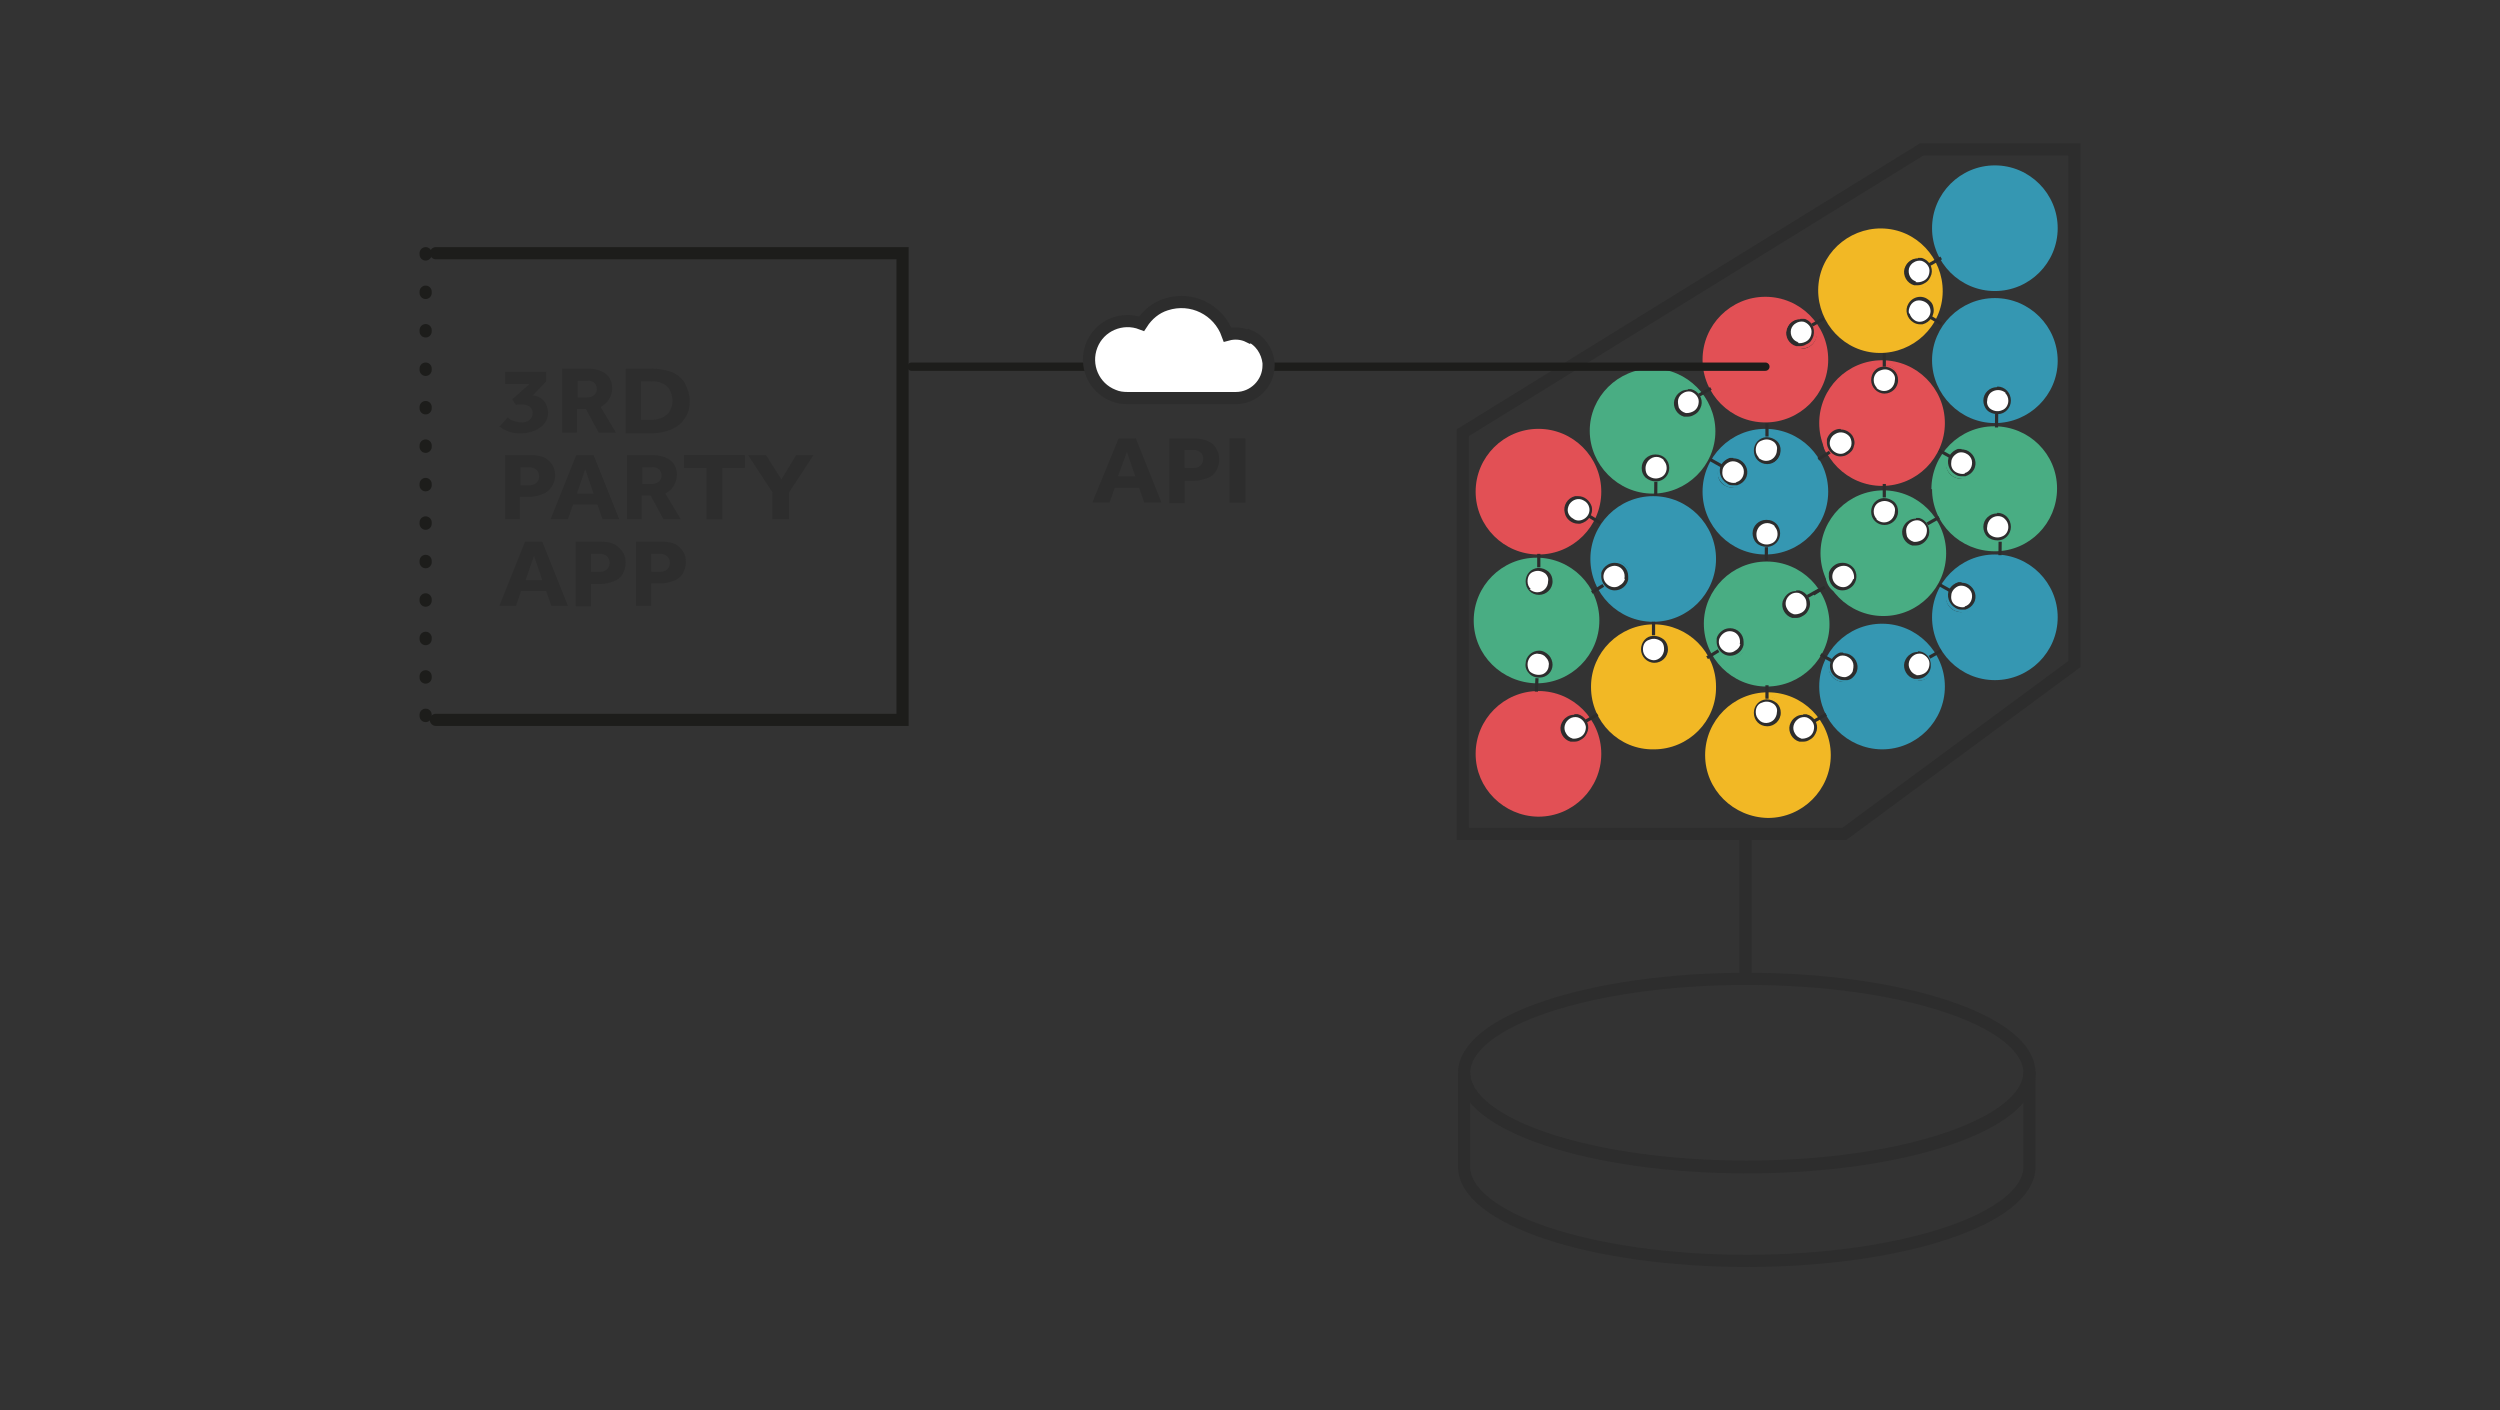 <?xml version="1.0" encoding="UTF-8"?>
<svg id="Laag_1" data-name="Laag 1" xmlns="http://www.w3.org/2000/svg" version="1.1" viewBox="0 0 390 220">
  <rect x="0" y="0" width="390" height="220" fill="#333333" stroke="none"/>
  <defs>
    <style>
      .cls-1 {
        fill: #f2b825;
      }

      .cls-1, .cls-2, .cls-3, .cls-4, .cls-5, .cls-6 {
        stroke-width: 0px;
      }

      .cls-7, .cls-8, .cls-9, .cls-10, .cls-11 {
        stroke-miterlimit: 10;
      }

      .cls-7, .cls-8, .cls-9, .cls-11 {
        stroke-width: 1.9px;
      }

      .cls-7, .cls-9 {
        stroke: #2d2d2d;
      }

      .cls-7, .cls-6 {
        fill: #fff;
      }

      .cls-2 {
        fill: #2d2d2d;
      }

      .cls-3 {
        fill: #3597b2;
      }

      .cls-8, .cls-9, .cls-10, .cls-11 {
        fill: none;
      }

      .cls-8, .cls-10, .cls-11 {
        stroke: #1d1d1b;
        stroke-linecap: round;
      }

      .cls-4 {
        fill: #49ad83;
      }

      .cls-5 {
        fill: #e25055;
      }

      .cls-12 {
        isolation: isolate;
      }

      .cls-10 {
        stroke-width: 1.3px;
      }

      .cls-11 {
        stroke-dasharray: 0 0 .2 5.8;
      }
    </style>
  </defs>
  <polygon class="cls-9" points="228.2 130.1 287.7 130.1 323.6 103.6 323.6 23.3 299.8 23.3 228.2 67.5 228.2 130.1"/>
  <path class="cls-9" d="M272.5,182c-24.4,0-44.1-6.6-44.1-14.7v14.7c0,8.1,19.8,14.7,44.1,14.7s44.1-6.6,44.1-14.7v-14.8c0,8.1-19.8,14.8-44.1,14.8Z"/>
  <ellipse class="cls-9" cx="272.5" cy="167.4" rx="44.1" ry="14.7"/>
  <line class="cls-9" x1="272.3" y1="129.9" x2="272.3" y2="152.5"/>
  <path class="cls-3" d="M311.2,46.5c-5.4,0-9.8,4.4-9.8,9.7s4.4,9.8,9.8,9.8c5.4,0,9.8-4.4,9.8-9.7h0c0-5.4-4.4-9.8-9.8-9.8Z"/>
  <path class="cls-4" d="M257.8,57.5c-5.4,0-9.8,4.4-9.8,9.7s4.4,9.8,9.8,9.8,9.8-4.4,9.8-9.7-4.4-9.8-9.8-9.8h0Z"/>
  <path class="cls-5" d="M275.4,46.3c-5.4,0-9.8,4.4-9.8,9.8s4.4,9.8,9.8,9.8,9.8-4.4,9.8-9.8-4.4-9.8-9.8-9.8h0Z"/>
  <path class="cls-4" d="M265.8,97.3c0,5.4,4.4,9.8,9.8,9.8s9.8-4.4,9.8-9.7c0-5.4-4.4-9.8-9.8-9.8,0,0,0,0,0,0-5.4,0-9.8,4.4-9.8,9.7h0Z"/>
  <path class="cls-4" d="M284,86.3c0,5.4,4.4,9.8,9.8,9.8s9.8-4.4,9.8-9.8-4.4-9.8-9.8-9.8h0c-5.4,0-9.8,4.4-9.8,9.8Z"/>
  <path class="cls-4" d="M301.4,76.3c0,5.4,4.4,9.7,9.8,9.7,5.4,0,9.7-4.4,9.7-9.8,0-5.4-4.4-9.7-9.8-9.7-5.4,0-9.8,4.4-9.8,9.8Z"/>
  <path class="cls-1" d="M248.2,107.2c0,5.4,4.4,9.8,9.8,9.7,5.4,0,9.8-4.4,9.7-9.8,0-5.4-4.4-9.7-9.7-9.7-5.4,0-9.8,4.4-9.8,9.7h0Z"/>
  <path class="cls-1" d="M283.7,44.2c-.6,5.3,3.2,10.2,8.5,10.8,5.3.6,10.2-3.2,10.8-8.5.6-5.3-3.2-10.2-8.5-10.8,0,0,0,0,0,0-5.3-.6-10.2,3.2-10.8,8.5Z"/>
  <path class="cls-3" d="M265.6,76.7c0,5.4,4.4,9.8,9.8,9.8s9.8-4.4,9.8-9.8-4.4-9.8-9.8-9.8h0c-5.4,0-9.8,4.4-9.8,9.8Z"/>
  <path class="cls-5" d="M283.8,66c0,5.4,4.4,9.8,9.8,9.8,5.4,0,9.8-4.4,9.8-9.8s-4.4-9.8-9.8-9.8c0,0,0,0,0,0-5.4,0-9.8,4.4-9.8,9.8h0Z"/>
  <path class="cls-3" d="M293.6,116.9c5.4,0,9.8-4.4,9.8-9.8s-4.4-9.8-9.8-9.8-9.8,4.4-9.8,9.8h0c0,5.4,4.4,9.7,9.7,9.8,0,0,0,0,0,0Z"/>
  <path class="cls-4" d="M239.7,106.6c5.4,0,9.8-4.4,9.8-9.8s-4.4-9.8-9.8-9.8-9.8,4.4-9.8,9.8h0c0,5.4,4.4,9.7,9.8,9.8Z"/>
  <path class="cls-3" d="M257.9,97c5.4,0,9.8-4.4,9.8-9.8s-4.4-9.8-9.8-9.8c-5.4,0-9.8,4.4-9.8,9.8h0c0,5.4,4.4,9.8,9.8,9.8Z"/>
  <path class="cls-1" d="M275.8,127.6c5.4,0,9.8-4.4,9.8-9.8s-4.4-9.8-9.8-9.8-9.8,4.4-9.8,9.8h0c0,5.4,4.4,9.7,9.8,9.8Z"/>
  <path class="cls-3" d="M311.2,45.4c5.4,0,9.8-4.4,9.8-9.8s-4.4-9.8-9.8-9.8-9.8,4.4-9.8,9.8,4.4,9.8,9.8,9.8Z"/>
  <path class="cls-5" d="M240,127.4c5.4,0,9.8-4.4,9.8-9.8s-4.4-9.8-9.8-9.8-9.8,4.4-9.8,9.8c0,5.4,4.4,9.7,9.7,9.8,0,0,0,0,0,0Z"/>
  <path class="cls-3" d="M311.2,106.1c5.4,0,9.8-4.4,9.8-9.8s-4.4-9.8-9.8-9.8-9.8,4.4-9.8,9.8,4.4,9.8,9.8,9.8h0Z"/>
  <path class="cls-5" d="M240,86.5c5.4,0,9.8-4.4,9.8-9.8s-4.4-9.8-9.8-9.8-9.8,4.4-9.8,9.8,4.4,9.8,9.8,9.8h0Z"/>
  <path class="cls-2" d="M240,106c-.7,0-1.3-.3-1.8-.8-.4-.5-.6-1.1-.6-1.7,0-1.3,1.1-2.2,2.4-2.2h.1c.6,0,1.2.3,1.6.8.4.5.7,1.1.6,1.7,0,1.3-1.1,2.2-2.3,2.2,0,0,0,0,0,0Z"/>
  <path class="cls-4" d="M240,101.5h.1c.6,0,1.1.3,1.5.7.4.4.6,1,.6,1.5,0,1.1-.9,2-2,2,0,0,0,0-.1,0-.6,0-1.2-.2-1.6-.7-.4-.4-.6-1-.5-1.5,0-1.1,1-2,2.1-2M240,101.1c-1.4,0-2.5,1.1-2.6,2.5,0,.7.2,1.4.6,1.9.5.5,1.2.8,2,.8,1.4,0,2.5-1,2.6-2.4,0,0,0,0,0,0,0-1.4-1-2.7-2.5-2.7,0,0,0,0,0,0h-.1Z"/>
  <rect class="cls-2" x="238.8" y="106.6" width="2.1" height=".5" transform="translate(122.1 341.6) rotate(-87.4)"/>
  <path class="cls-6" d="M241.2,102.6c.3.3.5.8.4,1.2,0,.6-.4,1.2-1,1.4-.7.2-1.4,0-1.9-.4-.3-.3-.4-.8-.4-1.2,0-.4.2-.9.5-1.2.3-.3.8-.5,1.2-.4.4,0,.9.2,1.1.5"/>
  <path class="cls-2" d="M258.3,75.4c-.7,0-1.3-.2-1.7-.7-.4-.5-.6-1.1-.6-1.7,0-1.3,1.1-2.4,2.4-2.4s2.4,1.1,2.4,2.4h0c0,1.3-1,2.3-2.2,2.3,0,0-.1,0-.2,0h0Z"/>
  <path class="cls-4" d="M258.3,70.9h0c1.2,0,2.1.9,2.1,2.1,0,0,0,0,0,0,0,1.1-.8,2-1.9,2.1,0,0-.2,0-.2,0-.6,0-1.1-.2-1.6-.6-.4-.4-.6-.9-.6-1.5,0-1.2,1-2.1,2.1-2.1M258.3,70.4c-1.5,0-2.6,1.2-2.6,2.6h0c0,.7.2,1.4.7,1.9.5.5,1.2.8,1.9.8,1.4,0,2.6-1,2.7-2.4,0,0,0-.2,0-.2,0-.7-.3-1.4-.8-1.9-.5-.5-1.2-.8-1.9-.8h0Z"/>
  <rect class="cls-2" x="257.2" y="76" width="2.1" height=".5" transform="translate(179.8 333.8) rotate(-89.5)"/>
  <path class="cls-6" d="M259.5,71.8c.3.3.5.7.5,1.2,0,.7-.4,1.3-1,1.5-.7.3-1.4.1-1.9-.3-.3-.3-.4-.7-.4-1.2,0-.4.2-.9.5-1.2.7-.7,1.7-.7,2.4,0"/>
  <path class="cls-2" d="M275.6,85.6c-.7,0-1.3-.2-1.8-.7-.4-.5-.7-1.1-.6-1.7,0-1.3,1.1-2.4,2.4-2.4.6,0,1.2.3,1.7.7.4.4.7,1.1.7,1.7,0,1.3-1,2.3-2.2,2.3,0,0-.1,0-.2,0Z"/>
  <path class="cls-3" d="M275.6,81.1h0c.6,0,1.1.2,1.5.6.4.4.6,1,.6,1.5,0,1.1-.8,2-1.9,2.1,0,0-.2,0-.2,0-.6,0-1.2-.2-1.6-.6-.4-.4-.6-1-.6-1.5,0-1.2,1-2.1,2.1-2.1M275.6,80.6c-1.4,0-2.6,1.2-2.6,2.6,0,.7.2,1.3.7,1.8.5.5,1.2.8,1.9.8,1.4,0,2.6-1,2.6-2.4,0,0,0,0,0-.1,0-1.4-1.1-2.6-2.6-2.6h0Z"/>
  <rect class="cls-2" x="274.5" y="86.2" width="2.1" height=".5" transform="translate(186.7 361.2) rotate(-89.5)"/>
  <path class="cls-6" d="M276.8,82.1c.3.3.5.7.5,1.2,0,.7-.4,1.3-1,1.5-.7.3-1.4.1-1.9-.3-.3-.3-.4-.7-.4-1.2,0-.4.2-.9.5-1.2.3-.3.7-.5,1.2-.5.4,0,.9.2,1.2.5"/>
  <path class="cls-2" d="M311.6,64.8c-.7,0-1.3-.2-1.8-.7-.4-.5-.7-1.1-.6-1.7,0-1.3,1.1-2.4,2.4-2.4.6,0,1.2.3,1.7.7.4.4.7,1.1.7,1.7,0,1.3-1,2.3-2.2,2.3,0,0-.1,0-.2,0Z"/>
  <path class="cls-3" d="M311.6,60.3h0c1.2,0,2.1,1,2.1,2.2,0,1.1-.9,2.1-2,2.1,0,0,0,0-.1,0-.6,0-1.2-.2-1.6-.6-.4-.4-.6-1-.6-1.5,0-1.2,1-2.1,2.1-2.1M311.6,59.8c-1.4,0-2.6,1.2-2.6,2.6,0,.7.2,1.3.7,1.8.5.5,1.2.8,1.9.8,1.4,0,2.6-1,2.6-2.4,0,0,0,0,0-.1,0-.7-.3-1.4-.8-1.8-.5-.5-1.1-.8-1.8-.8h0Z"/>
  <rect class="cls-2" x="310.5" y="65.4" width="2.1" height=".5" transform="translate(243.1 376.6) rotate(-89.5)"/>
  <path class="cls-6" d="M312.8,61.3c.3.3.5.7.5,1.2,0,.7-.4,1.3-1,1.5-.7.3-1.4.1-1.9-.3-.3-.3-.5-.7-.4-1.2,0-.4.2-.9.5-1.2.7-.6,1.7-.6,2.4,0"/>
  <path class="cls-2" d="M311.6,84.5c-.7,0-1.3-.2-1.8-.7-.4-.5-.7-1.1-.6-1.7,0-1.3,1.1-2.4,2.4-2.4.6,0,1.2.3,1.7.7.4.4.7,1.1.7,1.7,0,1.3-.9,2.3-2.2,2.3,0,0-.1,0-.2,0Z"/>
  <path class="cls-4" d="M311.6,80h0c1.2,0,2.1,1,2.1,2.2,0,1.1-.9,2.1-2,2.1,0,0,0,0-.1,0-.6,0-1.2-.2-1.6-.6-.4-.4-.6-1-.6-1.5,0-1.2,1-2.1,2.1-2.1M311.6,79.5c-1.4,0-2.6,1.2-2.6,2.6,0,.7.2,1.4.7,1.8.5.5,1.2.8,1.9.8,1.4,0,2.6-1,2.6-2.4,0,0,0,0,0-.1,0-.7-.3-1.4-.8-1.9-.5-.5-1.1-.8-1.8-.8h0Z"/>
  <rect class="cls-2" x="310.8" y="85.2" width="2.1" height=".5" transform="translate(223.3 396.5) rotate(-89.4)"/>
  <path class="cls-6" d="M312.8,81c.3.3.5.7.5,1.2,0,.7-.4,1.3-1,1.5-.7.3-1.4.1-1.9-.3-.3-.3-.5-.7-.4-1.2,0-.4.2-.9.5-1.2.6-.6,1.7-.7,2.3,0,0,0,0,0,0,0"/>
  <path class="cls-2" d="M240,93.1c-1.3,0-2.4-1.1-2.4-2.4,0-1.3,1-2.3,2.2-2.4,0,0,.1,0,.2,0,.6,0,1.3.2,1.7.7.4.5.7,1.1.6,1.7,0,1.3-1.1,2.4-2.4,2.4Z"/>
  <path class="cls-4" d="M240,88.6c.6,0,1.1.2,1.6.6.4.4.6.9.6,1.5,0,1.2-1,2.1-2.1,2.1,0,0,0,0,0,0h0c-1.2,0-2.1-.9-2.1-2.1,0,0,0,0,0,0,0-1.1.8-2,1.9-2.1,0,0,.2,0,.3,0M240,88.1c-1.4,0-2.6,1-2.6,2.4,0,0,0,.1,0,.2,0,.7.3,1.4.8,1.8.5.5,1.2.8,1.9.8,1.4,0,2.6-1.2,2.6-2.6,0-.7-.2-1.3-.7-1.8-.5-.5-1.2-.8-1.9-.8h0Z"/>
  <rect class="cls-2" x="239.8" y="86.4" width=".5" height="2.1"/>
  <path class="cls-6" d="M238.8,91.9c-.3-.3-.5-.7-.5-1.2,0-.7.3-1.3.9-1.5.7-.3,1.4-.1,1.9.3.3.3.5.7.4,1.2,0,.9-.7,1.7-1.7,1.7-.4,0-.9-.2-1.2-.5"/>
  <path class="cls-2" d="M275.6,72.6c-.6,0-1.2-.2-1.7-.7-.4-.4-.7-1-.7-1.7,0-1.3,1-2.3,2.2-2.4,0,0,0,0,.1,0,.6,0,1.3.2,1.7.7.4.4.7,1,.6,1.7,0,1.3-1.1,2.4-2.4,2.4Z"/>
  <path class="cls-3" d="M275.6,68.2c.6,0,1.1.2,1.6.6.4.4.6.9.6,1.5,0,1.2-1,2.1-2.1,2.1h0c-1.2,0-2.1-.9-2.1-2.1,0,0,0,0,0,0,0-1.1.8-2,1.9-2.1,0,0,.2,0,.3,0M275.6,67.7c-1.4,0-2.6,1-2.6,2.4,0,0,0,.1,0,.2,0,1.4,1.2,2.6,2.6,2.6,1.4,0,2.6-1.2,2.6-2.6,0-.7-.2-1.3-.7-1.8-.5-.5-1.2-.8-1.9-.8h0Z"/>
  <rect class="cls-2" x="275.4" y="66" width=".5" height="2.1"/>
  <path class="cls-6" d="M274.4,71.4c-.3-.3-.5-.7-.5-1.2,0-.7.3-1.3,1-1.5.7-.3,1.4-.1,1.9.3.3.3.5.7.4,1.2,0,.9-.7,1.7-1.7,1.7-.4,0-.9-.2-1.2-.5"/>
  <path class="cls-2" d="M258,103.7c-1.3,0-2.4-1.1-2.4-2.4,0-1.3,1-2.3,2.2-2.4,0,0,.1,0,.2,0,.6,0,1.3.2,1.7.7.4.4.7,1,.6,1.7,0,1.3-1.1,2.4-2.4,2.4Z"/>
  <path class="cls-1" d="M258,99.2c.6,0,1.1.2,1.6.6.4.4.6.9.6,1.5,0,1.2-1,2.1-2.1,2.1h0c-1.2,0-2.1-1-2.1-2.1,0-1.1.8-2.1,1.9-2.1,0,0,.2,0,.3,0M258,98.7c-1.4,0-2.6,1-2.6,2.4,0,0,0,.1,0,.2,0,1.4,1.2,2.6,2.6,2.6s2.6-1.2,2.6-2.6h0c0-.7-.2-1.4-.7-1.8-.5-.5-1.2-.8-1.9-.8Z"/>
  <rect class="cls-2" x="257.7" y="97" width=".5" height="2.1"/>
  <path class="cls-6" d="M256.8,102.5c-.3-.3-.5-.7-.5-1.2,0-.7.3-1.3,1-1.5.7-.3,1.4-.1,1.9.3.3.3.4.7.4,1.2,0,.4-.2.9-.5,1.2-.3.3-.7.5-1.1.5-.4,0-.9-.2-1.2-.5"/>
  <path class="cls-2" d="M293.9,82.2c-1.3,0-2.4-1.1-2.4-2.4,0,0,0,0,0,0,0-1.3,1-2.3,2.2-2.4,0,0,.1,0,.2,0,.6,0,1.3.2,1.7.7.4.4.7,1,.6,1.7,0,1.3-1.1,2.4-2.4,2.4Z"/>
  <path class="cls-4" d="M293.9,77.7c.6,0,1.1.2,1.6.6.4.4.6.9.6,1.5,0,1.2-1,2.1-2.1,2.1h0c-.6,0-1.1-.2-1.5-.6-.4-.4-.6-.9-.6-1.5,0-1.1.8-2,1.9-2.1,0,0,.2,0,.3,0M293.9,77.2c-1.4,0-2.6,1-2.6,2.4,0,0,0,.1,0,.2,0,1.4,1.2,2.6,2.6,2.6,0,0,0,0,0,0,1.4,0,2.6-1.2,2.6-2.6,0-.7-.2-1.3-.7-1.8-.5-.5-1.2-.8-1.9-.8Z"/>
  <rect class="cls-2" x="293.7" y="75.5" width=".5" height="2.1"/>
  <path class="cls-6" d="M292.8,81c-.3-.3-.5-.7-.5-1.2,0-.7.4-1.3,1-1.5.7-.3,1.4-.1,1.9.3.3.3.5.7.4,1.2,0,.4-.2.9-.5,1.2-.3.3-.7.5-1.2.5-.4,0-.9-.2-1.2-.5"/>
  <path class="cls-2" d="M293.9,61.7c-.6,0-1.2-.3-1.7-.7-.4-.4-.7-1-.7-1.7,0-1.3,1-2.3,2.3-2.3,0,0,0,0,.1,0,.6,0,1.3.2,1.7.7.4.4.7,1,.6,1.7,0,1.3-1.1,2.4-2.4,2.4h0Z"/>
  <path class="cls-5" d="M293.9,57.2c.6,0,1.1.2,1.6.6.4.4.6.9.6,1.5,0,1.2-1,2.1-2.1,2.1h0c-1.2,0-2.1-1-2.1-2.1,0-1.1.8-2.1,1.9-2.1,0,0,.2,0,.3,0M293.9,56.8c-1.4,0-2.6,1-2.6,2.4,0,0,0,.1,0,.2,0,1.4,1.1,2.6,2.5,2.7,0,0,0,0,0,0,1.4,0,2.6-1.2,2.6-2.6,0-.7-.2-1.3-.7-1.8-.5-.5-1.2-.8-1.9-.8h0Z"/>
  <rect class="cls-2" x="293.7" y="55.1" width=".5" height="2.1"/>
  <path class="cls-6" d="M292.8,60.5c-.3-.3-.5-.7-.5-1.2,0-.7.4-1.3,1-1.5.7-.3,1.4-.2,1.9.3.3.3.5.7.4,1.2,0,.4-.2.9-.5,1.2-.3.3-.7.5-1.2.5-.4,0-.9-.2-1.2-.5"/>
  <path class="cls-2" d="M275.6,113.5c-1.3,0-2.4-1.1-2.4-2.4,0-1.3,1-2.3,2.2-2.4,0,0,.1,0,.2,0,.6,0,1.3.2,1.7.7.4.5.7,1.1.6,1.7,0,1.3-1.1,2.4-2.4,2.4Z"/>
  <path class="cls-1" d="M275.6,109.1c.6,0,1.1.2,1.6.6.4.4.6.9.6,1.5,0,1.2-1,2.1-2.1,2.1h0c-1.2,0-2.1-.9-2.1-2.1,0,0,0,0,0,0,0-1.1.8-2,1.9-2.1,0,0,.2,0,.3,0M275.6,108.6c-1.4,0-2.6,1-2.6,2.4,0,0,0,.1,0,.2,0,1.4,1.2,2.6,2.6,2.6,1.4,0,2.6-1.2,2.6-2.6,0-.7-.2-1.4-.7-1.8-.5-.5-1.2-.8-1.9-.8Z"/>
  <rect class="cls-2" x="275.4" y="106.9" width=".5" height="2.1"/>
  <path class="cls-6" d="M274.4,112.3c-.3-.3-.5-.7-.5-1.2,0-.7.3-1.3,1-1.5.7-.3,1.4-.1,1.9.3.3.3.5.7.4,1.2,0,.4-.2.9-.5,1.2-.6.6-1.7.7-2.3,0,0,0,0,0,0,0"/>
  <path class="cls-2" d="M251.9,92.3c-.7,0-1.4-.4-1.8-.9-.5-.6-.7-1.4-.5-2.1.2-.6.5-1.1,1.1-1.4.4-.2.8-.4,1.2-.4.8,0,1.6.4,2,1.1.3.5.4,1.2.3,1.8-.3,1.1-1.2,1.8-2.3,1.9h0Z"/>
  <path class="cls-3" d="M251.9,87.8c1.2,0,2.1.9,2.1,2.1,0,.2,0,.3,0,.5-.2,1-1.1,1.7-2.1,1.7-1.2,0-2.2-1.1-2.1-2.4,0-.1,0-.2,0-.3.1-.5.5-1,1-1.3.3-.2.7-.3,1.1-.3M251.9,87.3c-.5,0-1,.1-1.4.4-.6.3-1,.9-1.2,1.6-.2.8,0,1.6.5,2.3.5.6,1.2,1,2,1,1.5,0,2.6-1.2,2.6-2.6s-1.2-2.6-2.6-2.6h0Z"/>
  <rect class="cls-2" x="248.1" y="91.4" width="2.1" height=".5" transform="translate(-11.1 143.9) rotate(-31.5)"/>
  <path class="cls-6" d="M253.5,90.3c-.1.4-.4.8-.8,1-.5.4-1.2.4-1.8,0-.6-.4-.9-1.1-.7-1.8.1-.4.4-.8.8-1,.4-.2.8-.3,1.2-.2.9.2,1.4,1.1,1.2,2,0,0,0,0,0,0"/>
  <path class="cls-2" d="M287.5,92.3c-.7,0-1.4-.4-1.8-.9-.5-.6-.7-1.4-.5-2.1.2-.6.5-1.1,1.1-1.4.4-.2.8-.4,1.2-.4,1.3,0,2.4,1.1,2.4,2.4,0,.2,0,.4,0,.5-.1.6-.5,1.2-1.1,1.5-.4.2-.8.4-1.3.4h0Z"/>
  <path class="cls-4" d="M287.5,87.8c.7,0,1.4.4,1.8,1,.6,1,.3,2.4-.8,3-.3.2-.7.3-1.1.3-1.2,0-2.2-1.1-2.1-2.4,0-.1,0-.2,0-.3.1-.5.5-1,1-1.3.3-.2.7-.3,1.1-.3M287.5,87.3c-.5,0-1,.1-1.4.4-.6.3-1,.9-1.2,1.6-.2.8,0,1.6.5,2.3.8,1.1,2.3,1.3,3.4.6,1.2-.7,1.6-2.4.9-3.6-.5-.8-1.3-1.3-2.2-1.3Z"/>
  <rect class="cls-2" x="282.8" y="92.1" width="2.1" height=".5" transform="translate(-6.5 161.7) rotate(-31.5)"/>
  <path class="cls-6" d="M289.1,90.3c-.1.4-.4.8-.7,1-.5.4-1.2.4-1.8,0-.6-.4-.9-1.1-.7-1.8.1-.4.4-.8.8-1,.4-.2.8-.3,1.3-.2.4.1.8.4,1,.8.2.4.3.8.2,1.3"/>
  <path class="cls-2" d="M287.1,71.5c-.7,0-1.4-.4-1.8-.9-.5-.6-.7-1.4-.5-2.1.2-.6.6-1.1,1.1-1.4.4-.2.8-.3,1.2-.3.8,0,1.6.4,2,1.1.7,1.1.3,2.6-.8,3.3,0,0,0,0,0,0-.4.2-.8.4-1.3.4h0Z"/>
  <path class="cls-5" d="M287.2,67c.7,0,1.4.4,1.8,1,.3.5.4,1.1.2,1.6-.1.6-.5,1-1,1.3-.3.2-.7.3-1.1.3-1.2,0-2.2-1.1-2.1-2.4,0-.1,0-.2,0-.3.3-.9,1.1-1.6,2.1-1.6M287.1,66.5c-.5,0-1,.1-1.4.4-.6.3-1,.9-1.2,1.6-.2.8,0,1.6.5,2.3.5.6,1.2,1,2,1,.5,0,1-.1,1.4-.4,1.2-.8,1.6-2.4.9-3.6,0,0,0,0,0,0-.5-.8-1.3-1.2-2.2-1.2h0Z"/>
  <rect class="cls-2" x="283.4" y="70.6" width="2.1" height=".5" transform="translate(5 159.3) rotate(-31.5)"/>
  <path class="cls-6" d="M288.8,69.5c-.1.4-.4.8-.8,1-.5.4-1.2.4-1.8,0-.6-.4-.9-1.1-.7-1.8.1-.4.4-.8.8-1,.8-.5,1.8-.2,2.3.5,0,0,0,0,0,0,.2.4.3.8.2,1.3"/>
  <path class="cls-2" d="M269.9,102.6c-.7,0-1.4-.3-1.8-.9-.5-.6-.7-1.3-.5-2.1.1-.6.5-1.1,1.1-1.4.4-.2.8-.3,1.2-.3,1.3,0,2.4,1,2.4,2.4,0,.8-.4,1.6-1.1,2-.4.2-.8.4-1.3.4h0Z"/>
  <path class="cls-4" d="M269.9,98c1.2,0,2.1,1,2.1,2.1,0,.2,0,.3,0,.5-.2,1-1.1,1.7-2.1,1.7-1.2,0-2.2-1.1-2.1-2.4,0-.1,0-.2,0-.3.1-.5.5-1,1-1.3.3-.2.7-.3,1.1-.3M269.9,97.5c-.5,0-1,.1-1.4.4-.6.3-1,.9-1.2,1.6-.2.8,0,1.6.5,2.3.5.6,1.2,1,2,1,.5,0,1-.2,1.4-.4.6-.4,1-.9,1.2-1.6.3-1.4-.5-2.8-1.9-3.1-.2,0-.4,0-.6,0h0Z"/>
  <rect class="cls-2" x="266.1" y="101.6" width="2.1" height=".5" transform="translate(-13.8 154.8) rotate(-31.5)"/>
  <path class="cls-6" d="M271.5,100.5c-.1.4-.4.8-.8,1-.5.4-1.3.4-1.8,0-.6-.4-.9-1.1-.7-1.8.3-.8,1.1-1.4,2-1.2.9.2,1.4,1.1,1.2,2,0,0,0,0,0,0"/>
  <path class="cls-2" d="M287.7,106.4c-.4,0-.8-.1-1.2-.3-.8-.4-1.3-1.3-1.2-2.3.1-1,.8-1.8,1.8-2.1.2,0,.4,0,.6,0,.4,0,.8.1,1.2.3,1.1.6,1.5,2.1.9,3.2-.3.5-.8,1-1.4,1.1-.2,0-.4,0-.6,0h0Z"/>
  <path class="cls-3" d="M287.6,101.9c.4,0,.8.1,1.1.3,1,.6,1.4,1.9.8,2.9-.3.5-.7.9-1.3,1-.2,0-.4,0-.6,0-.4,0-.7-.1-1-.3-1.1-.6-1.4-1.9-.9-2.9.3-.5.8-.9,1.3-1.1.2,0,.3,0,.5,0M287.7,101.3c-.2,0-.4,0-.6,0-1,.3-1.8,1.3-1.9,2.3-.1,1,.4,2,1.3,2.5.4.2.8.3,1.3.3.2,0,.5,0,.7,0,.7-.2,1.2-.6,1.6-1.2.3-.6.4-1.3.2-2-.2-.7-.6-1.2-1.2-1.6-.4-.2-.8-.4-1.3-.4h0Z"/>
  <rect class="cls-2" x="284.6" y="101.4" width=".5" height="2.1" transform="translate(56.2 300.9) rotate(-60.7)"/>
  <path class="cls-6" d="M288.1,105.6c-.4.1-.9,0-1.3-.2-.6-.3-.9-.9-.9-1.6,0-.7.6-1.3,1.2-1.5.4-.1.9,0,1.2.2.4.2.7.6.8,1,.1.4,0,.9-.1,1.3-.2.4-.6.7-1,.8"/>
  <path class="cls-2" d="M306,95.5c-.4,0-.8-.1-1.2-.3-.8-.4-1.3-1.3-1.2-2.3.1-1,.8-1.8,1.8-2.1.2,0,.4,0,.6,0,.4,0,.8.1,1.2.3.5.3,1,.8,1.1,1.4.2.6.1,1.3-.2,1.8-.3.5-.8,1-1.4,1.1-.2,0-.4,0-.6,0Z"/>
  <path class="cls-3" d="M306,90.9c.4,0,.8.1,1.1.3,1,.6,1.4,1.9.8,2.9-.3.5-.7.8-1.3,1-.2,0-.4,0-.6,0-.4,0-.7-.1-1-.3-1-.6-1.4-1.9-.9-2.9.3-.5.8-.9,1.4-1.1.2,0,.3,0,.5,0M306,90.4c-.2,0-.4,0-.6,0-1,.3-1.8,1.2-1.9,2.3-.1,1,.4,2,1.3,2.5.4.2.8.3,1.3.3.2,0,.5,0,.7,0,.7-.2,1.2-.6,1.6-1.2.7-1.3.3-2.9-1-3.6-.4-.2-.8-.4-1.3-.4h0Z"/>
  <rect class="cls-2" x="303" y="90.5" width=".5" height="2.1" transform="translate(75.1 311.3) rotate(-60.7)"/>
  <path class="cls-6" d="M306.5,94.7c-.4.1-.9,0-1.3-.2-.6-.3-.9-.9-.8-1.6,0-.7.6-1.3,1.2-1.5.4-.1.9,0,1.2.2.4.2.7.6.8,1,.2.9-.3,1.8-1.1,2"/>
  <path class="cls-2" d="M270.4,76.1c-.4,0-.8-.1-1.2-.3-.9-.4-1.3-1.3-1.2-2.3.1-1,.8-1.8,1.8-2.1.2,0,.4,0,.6,0,.4,0,.8.1,1.2.3,1.1.6,1.5,2.1.9,3.2-.3.6-.8,1-1.4,1.1-.2,0-.4,0-.6,0Z"/>
  <path class="cls-3" d="M270.4,71.5c.4,0,.8.1,1.1.3,1,.6,1.4,1.9.8,2.9-.3.5-.7.8-1.3,1-.2,0-.4,0-.6,0-.4,0-.7,0-1-.3-1-.6-1.4-1.9-.9-2.9.3-.5.8-.9,1.4-1.1.2,0,.3,0,.5,0M270.4,71c-.2,0-.4,0-.6,0-1,.3-1.8,1.2-1.9,2.3-.1,1,.4,2,1.3,2.5.4.2.8.3,1.3.3.2,0,.5,0,.7,0,1.4-.4,2.2-1.8,1.8-3.2-.2-.7-.6-1.2-1.2-1.6-.4-.2-.9-.4-1.3-.4h0Z"/>
  <rect class="cls-2" x="267.4" y="71.1" width=".5" height="2.1" transform="translate(73.8 270.3) rotate(-60.7)"/>
  <path class="cls-6" d="M270.8,75.3c-.4.1-.9,0-1.3-.2-.6-.3-.9-.9-.8-1.6,0-.7.6-1.3,1.3-1.5.4-.1.9,0,1.2.2.4.2.7.6.8,1,.2.9-.3,1.8-1.1,2"/>
  <path class="cls-2" d="M306,74.7c-.4,0-.8-.1-1.2-.3-.8-.4-1.3-1.3-1.2-2.3.1-1,.8-1.8,1.7-2.1.2,0,.4,0,.6,0,.4,0,.8.1,1.2.3.5.3,1,.8,1.1,1.4.2.6.1,1.3-.2,1.8-.3.5-.8,1-1.4,1.1-.2,0-.4,0-.6,0Z"/>
  <path class="cls-4" d="M306,70.1c.4,0,.8.1,1.1.3,1,.6,1.4,1.9.8,2.9-.3.5-.7.8-1.3,1-.2,0-.4,0-.6,0-.4,0-.7-.1-1-.3-1-.6-1.4-1.9-.9-2.9.3-.5.8-.9,1.4-1.1.2,0,.3,0,.5,0M306,69.6c-.2,0-.4,0-.6,0-1,.3-1.8,1.2-1.9,2.3-.1,1,.4,2,1.3,2.5.4.2.8.3,1.3.3.2,0,.5,0,.7,0,1.4-.4,2.2-1.8,1.8-3.2-.2-.7-.6-1.2-1.2-1.6-.4-.2-.8-.4-1.3-.4h0Z"/>
  <rect class="cls-2" x="303" y="69.7" width=".5" height="2.1" transform="translate(93.3 300.6) rotate(-60.7)"/>
  <path class="cls-6" d="M306.5,73.9c-.4.1-.9,0-1.3-.2-.6-.3-.9-.9-.8-1.6,0-.7.6-1.3,1.2-1.5.4-.1.9,0,1.2.2.4.2.7.6.8,1,.2.9-.3,1.8-1.1,2,0,0,0,0,0,0"/>
  <path class="cls-2" d="M245.6,116c-.9,0-1.6-.5-2.1-1.2-.6-1.1-.2-2.6.9-3.2.4-.2.8-.3,1.2-.3.2,0,.4,0,.6,0,1,.3,1.6,1.1,1.8,2.1.1.9-.4,1.8-1.2,2.3-.4.2-.8.3-1.2.3Z"/>
  <path class="cls-5" d="M245.6,111.4c.2,0,.3,0,.5,0,1.2.3,1.9,1.5,1.6,2.6-.2.6-.5,1.1-1.1,1.4-.3.2-.6.3-1,.3-.2,0-.4,0-.6,0-1.1-.3-1.8-1.5-1.5-2.6.2-.6.5-1,1-1.3.3-.2.7-.3,1.1-.3M245.7,111h0c-.5,0-.9.1-1.3.4-1.3.7-1.7,2.3-1,3.6.3.6.9,1,1.6,1.2.2,0,.5.1.7,0,.4,0,.9-.1,1.3-.3.9-.5,1.5-1.5,1.3-2.5-.1-1.1-.9-2-1.9-2.3-.2,0-.4,0-.6,0h0Z"/>
  <rect class="cls-2" x="247.3" y="111.8" width="2.1" height=".5" transform="translate(-23.1 135.8) rotate(-29.3)"/>
  <path class="cls-6" d="M245.2,115.2c.4.1.9,0,1.3-.2.6-.3.9-.9.9-1.6-.1-.7-.6-1.3-1.3-1.5-.4-.1-.9,0-1.2.2-.8.5-1.1,1.5-.6,2.3.2.4.6.7,1,.8"/>
  <path class="cls-2" d="M281.2,116c-.2,0-.4,0-.6,0-.6-.2-1.1-.6-1.4-1.1-.6-1.1-.2-2.6.9-3.2,0,0,0,0,0,0,.4-.2.8-.3,1.2-.3.2,0,.4,0,.6,0,1,.3,1.6,1.1,1.8,2.1.1.9-.4,1.8-1.2,2.3-.4.2-.8.3-1.2.3Z"/>
  <path class="cls-1" d="M281.3,111.4c.2,0,.3,0,.5,0,1.2.3,1.9,1.5,1.6,2.6-.2.6-.5,1.1-1.1,1.4-.3.2-.6.3-1,.3-.2,0-.4,0-.6,0-1.1-.3-1.8-1.5-1.5-2.6.2-.6.5-1,1-1.3.3-.2.7-.3,1.1-.3M281.3,111h0c-.5,0-.9.1-1.3.4-1.3.7-1.7,2.3-1,3.6.3.6.9,1,1.6,1.2.2,0,.5.1.7,0,.4,0,.9-.1,1.3-.3.9-.5,1.4-1.5,1.3-2.5-.1-1.1-.9-2-1.9-2.3-.2,0-.4,0-.6,0h0Z"/>
  <rect class="cls-2" x="282.9" y="111.8" width="2.1" height=".5" transform="translate(-18.5 153.2) rotate(-29.3)"/>
  <path class="cls-6" d="M280.8,115.2c.4.1.9,0,1.3-.2.6-.3.9-.9.9-1.6,0-.7-.6-1.3-1.2-1.5-.4-.1-.9,0-1.2.2-.8.5-1.1,1.5-.6,2.3.2.4.6.7,1,.8"/>
  <path class="cls-2" d="M263.2,65.2c-.2,0-.4,0-.6,0-.6-.2-1.1-.6-1.4-1.1-.6-1.1-.2-2.6.9-3.2,0,0,0,0,0,0,.4-.2.8-.3,1.2-.3.2,0,.4,0,.6,0,1,.3,1.6,1.1,1.8,2.1.1.9-.4,1.8-1.2,2.3-.4.2-.8.3-1.2.3Z"/>
  <path class="cls-4" d="M263.3,60.7c.2,0,.4,0,.5,0,1.2.3,1.9,1.5,1.6,2.6-.2.6-.5,1.1-1.1,1.4-.3.2-.7.3-1,.3-.2,0-.4,0-.6,0-1.1-.3-1.8-1.5-1.5-2.6.2-.6.5-1,1-1.3.3-.2.7-.3,1.1-.3M263.3,60.2h0c-.5,0-.9.1-1.3.4-.6.3-1.1.9-1.2,1.6-.4,1.4.4,2.8,1.8,3.2.2,0,.5.1.7,0,.4,0,.9-.1,1.3-.3.9-.5,1.4-1.5,1.3-2.5-.1-1.1-.9-2-1.9-2.3-.2,0-.4,0-.6,0Z"/>
  <rect class="cls-2" x="265" y="61" width="2.1" height=".5" transform="translate(4 137.9) rotate(-29.3)"/>
  <path class="cls-6" d="M262.8,64.4c.4.1.9,0,1.3-.2.6-.3.9-.9.9-1.6,0-.7-.6-1.3-1.2-1.5-.4-.1-.9,0-1.2.2-.4.2-.7.6-.8,1-.1.4,0,.9.1,1.3.2.4.6.7,1,.8"/>
  <path class="cls-2" d="M280.2,96.6c-.2,0-.4,0-.6,0-.6-.2-1.1-.6-1.4-1.1-.3-.6-.4-1.2-.2-1.8.2-.6.6-1.1,1.1-1.4.4-.2.8-.3,1.2-.3.2,0,.4,0,.6,0,.9.3,1.6,1.1,1.8,2.1.1.9-.4,1.8-1.2,2.3-.4.2-.8.3-1.2.3Z"/>
  <path class="cls-4" d="M280.2,92.1c.2,0,.3,0,.5,0,1.2.3,1.9,1.5,1.6,2.6-.2.6-.5,1.1-1.1,1.4-.3.2-.6.3-1,.3-.2,0-.4,0-.6,0-1.1-.3-1.8-1.5-1.5-2.6.2-.5.5-1,1-1.3.3-.2.7-.3,1.1-.3M280.3,91.6h0c-.5,0-.9.1-1.3.4-1.3.7-1.7,2.3-1,3.6.3.6.9,1,1.6,1.2.2,0,.5.1.7,0,.4,0,.9-.1,1.3-.3.9-.5,1.5-1.5,1.3-2.5-.1-1.1-.9-2-1.9-2.3-.2,0-.4,0-.6,0h0Z"/>
  <rect class="cls-2" x="281.9" y="92.4" width="2.1" height=".5" transform="translate(-9.2 150.2) rotate(-29.3)"/>
  <path class="cls-6" d="M279.7,95.8c.4.1.9,0,1.3-.2.6-.3.9-.9.8-1.6,0-.7-.6-1.3-1.2-1.5-.4-.1-.9,0-1.2.2-.8.5-1.1,1.5-.6,2.3.2.4.6.7,1,.8"/>
  <path class="cls-2" d="M298.9,85.3c-.2,0-.4,0-.6,0-1.3-.3-2-1.7-1.7-2.9.2-.6.6-1.1,1.1-1.4.4-.2.8-.3,1.2-.3.2,0,.4,0,.6,0,1,.3,1.6,1.1,1.8,2.1.1.9-.4,1.8-1.2,2.3-.4.2-.7.3-1.1.3Z"/>
  <path class="cls-4" d="M298.9,80.8c.2,0,.3,0,.5,0,1.1.3,1.8,1.5,1.5,2.7-.3.9-1.1,1.6-2,1.6-.2,0-.4,0-.6,0-1.1-.3-1.8-1.5-1.5-2.6.2-.6.5-1,1-1.3.3-.2.7-.3,1.1-.3M298.9,80.3h0c-.5,0-.9.1-1.3.4-.6.3-1.1.9-1.2,1.6-.2.7-.1,1.4.2,2,.3.6.9,1.1,1.6,1.2.2,0,.5,0,.7,0,.4,0,.9-.1,1.3-.3.9-.5,1.4-1.5,1.3-2.5-.1-1.1-.9-2-1.9-2.3-.2,0-.4,0-.6,0h0Z"/>
  <rect class="cls-2" x="300.6" y="81.1" width="2.1" height=".5" transform="translate(-1.3 157.9) rotate(-29.3)"/>
  <path class="cls-6" d="M298.4,84.5c.4.1.9,0,1.3-.2.6-.3.9-.9.9-1.6,0-.7-.6-1.3-1.2-1.5-.4-.1-.9,0-1.2.2-.4.2-.7.6-.8,1-.1.4,0,.9.1,1.3.2.4.6.7,1,.8"/>
  <path class="cls-2" d="M280.9,54.3c-.2,0-.4,0-.6,0-.6-.2-1.1-.6-1.4-1.1-.6-1.1-.2-2.6.9-3.2.4-.2.8-.3,1.2-.3.2,0,.4,0,.6,0,1,.3,1.6,1.1,1.8,2.1.1.9-.4,1.9-1.2,2.3-.3.2-.7.3-1.1.3Z"/>
  <path class="cls-5" d="M280.9,49.7c.2,0,.4,0,.5,0,1.2.3,1.8,1.5,1.5,2.7-.2.6-.5,1.1-1.1,1.3-.3.2-.6.3-1,.3-.2,0-.4,0-.6,0-1.1-.3-1.8-1.5-1.5-2.6.2-.6.5-1,1-1.3.3-.2.7-.3,1.1-.3M280.9,49.3h0c-1.5,0-2.6,1.2-2.6,2.6,0,.5.1.9.3,1.3.3.6.9,1,1.6,1.2.2,0,.5.1.7,0,.4,0,.9-.1,1.3-.3.9-.5,1.4-1.5,1.3-2.5-.1-1.1-.9-2-1.9-2.3-.2,0-.4,0-.6,0Z"/>
  <rect class="cls-2" x="282.6" y="50.1" width="2.1" height=".5" transform="translate(11.6 145.1) rotate(-29.3)"/>
  <path class="cls-6" d="M280.4,53.5c.4.1.9,0,1.3-.2.6-.3.9-.9.9-1.6,0-.7-.6-1.3-1.2-1.5-.4-.1-.9,0-1.2.2-.4.2-.7.6-.8,1-.2.9.3,1.8,1.2,2"/>
  <path class="cls-2" d="M299.2,44.8c-.2,0-.4,0-.6,0-.6-.2-1.1-.6-1.4-1.1-.6-1.1-.2-2.6.9-3.2,0,0,0,0,0,0,.4-.2.8-.3,1.2-.3.2,0,.4,0,.6,0,1,.3,1.6,1.1,1.8,2.1.1.9-.4,1.8-1.2,2.3-.4.2-.8.3-1.2.3Z"/>
  <path class="cls-1" d="M299.2,40.2c.2,0,.3,0,.5,0,1.2.3,1.9,1.5,1.6,2.6-.2.6-.5,1.1-1.1,1.4-.3.2-.7.3-1,.3-.2,0-.4,0-.6,0-1.1-.3-1.8-1.5-1.5-2.6.2-.6.5-1,1-1.3.3-.2.7-.3,1.1-.3M299.2,39.8h0c-.5,0-.9.1-1.3.4-1.3.7-1.7,2.3-1,3.6.3.6.9,1,1.6,1.2.2,0,.5,0,.7,0,.4,0,.9-.1,1.3-.3.9-.5,1.5-1.5,1.3-2.5-.1-1.1-.9-2-1.9-2.3-.2,0-.4,0-.6,0h0Z"/>
  <rect class="cls-2" x="300.9" y="40.6" width="2.1" height=".5" transform="translate(18.6 152.9) rotate(-29.3)"/>
  <path class="cls-6" d="M298.8,44c.4.1.9,0,1.3-.2.6-.3.9-.9.9-1.6,0-.7-.6-1.3-1.2-1.5-.4-.1-.9,0-1.2.2-.4.2-.7.6-.8,1-.2.9.3,1.8,1.1,2,0,0,0,0,0,0"/>
  <path class="cls-2" d="M299.2,106.1c-.2,0-.4,0-.6,0-1.3-.3-2-1.7-1.7-2.9.2-.6.6-1.1,1.1-1.4.4-.2.8-.3,1.2-.3.2,0,.4,0,.6,0,1,.3,1.6,1.1,1.8,2.1.1.9-.4,1.8-1.2,2.3-.4.2-.8.3-1.2.3Z"/>
  <path class="cls-3" d="M299.2,101.6c1.2,0,2.1,1.1,2,2.3,0,.7-.4,1.3-1,1.7-.3.2-.7.3-1,.3-.2,0-.4,0-.6,0-1.1-.3-1.8-1.5-1.5-2.6.2-.6.5-1,1-1.3.3-.2.7-.3,1.1-.3M299.2,101h0c-.5,0-.9.1-1.3.4-1.3.7-1.7,2.3-1,3.6.3.6.9,1,1.6,1.2.2,0,.5,0,.7,0,.4,0,.9-.1,1.3-.3.9-.5,1.5-1.5,1.3-2.5-.1-1.1-.9-2-1.9-2.3-.2,0-.4,0-.6,0h0Z"/>
  <rect class="cls-2" x="300.9" y="101.9" width="2.1" height=".5" transform="translate(-11.4 160.7) rotate(-29.3)"/>
  <path class="cls-6" d="M298.8,105.3c.4.1.9,0,1.3-.2.6-.3.9-.9.9-1.6,0-.7-.6-1.3-1.2-1.5-.4-.1-.9,0-1.2.2-.8.5-1.1,1.5-.6,2.3.2.4.6.7,1,.8"/>
  <path class="cls-2" d="M246.3,81.9c-.5,0-.9-.1-1.3-.4-1.1-.7-1.5-2.1-.8-3.3.4-.7,1.2-1.1,2-1.1.4,0,.9.1,1.2.4.5.3.9.8,1.1,1.4.2.7,0,1.5-.5,2.1-.4.6-1.1.9-1.8.9Z"/>
  <path class="cls-5" d="M246.2,77.4c1,0,1.8.7,2.1,1.6.3,1.2-.5,2.4-1.8,2.7-.1,0-.2,0-.3,0-1,0-1.9-.7-2.1-1.7-.3-1.1.4-2.3,1.6-2.6.2,0,.3,0,.5,0M246.2,76.9h0c-.9,0-1.8.5-2.2,1.2-.4.6-.5,1.3-.3,2,.2.7.6,1.3,1.2,1.6.4.3.9.4,1.4.4.8,0,1.5-.4,2-1,.5-.6.7-1.5.6-2.3-.2-.7-.6-1.2-1.2-1.6-.4-.2-.9-.4-1.4-.4h0Z"/>
  <rect class="cls-2" x="248.7" y="80.1" width=".5" height="2.1" transform="translate(49.5 250.9) rotate(-58.5)"/>
  <path class="cls-6" d="M244.6,79.9c.1.4.4.8.8,1,.5.4,1.2.4,1.8,0,.6-.4.9-1.1.7-1.8-.1-.4-.4-.8-.8-1-.8-.5-1.8-.2-2.3.6-.2.4-.3.8-.2,1.2"/>
  <path class="cls-2" d="M299.5,50.9c-1.1,0-2.1-.8-2.3-1.9-.3-1.3.5-2.6,1.8-2.9.2,0,.4,0,.6,0,.4,0,.9.1,1.2.3.5.3.9.8,1.1,1.4.2.7,0,1.5-.5,2.1-.4.6-1.1.9-1.8,1Z"/>
  <path class="cls-1" d="M299.5,46.3c.4,0,.8.1,1.1.3.5.3.9.7,1,1.3.3,1.2-.5,2.4-1.7,2.7-.1,0-.2,0-.3,0-.4,0-.8-.1-1.1-.3-1-.6-1.4-1.9-.8-2.9.4-.7,1.1-1.1,1.9-1.1M299.5,45.8h0c-1.4,0-2.6,1.2-2.6,2.6,0,.9.5,1.7,1.2,2.2.4.3.9.4,1.4.4.8,0,1.5-.4,2-1,.5-.6.7-1.5.5-2.3-.2-.7-.6-1.2-1.2-1.6-.4-.3-.9-.4-1.4-.4h0Z"/>
  <rect class="cls-2" x="302" y="49.1" width=".5" height="2.1" transform="translate(101.3 281.5) rotate(-58.5)"/>
  <path class="cls-6" d="M297.9,48.9c.1.4.4.8.7,1,.5.4,1.2.4,1.8,0,.6-.4.9-1.1.7-1.8-.1-.4-.4-.8-.8-1-.4-.2-.8-.3-1.3-.2-.4.1-.8.4-1,.8-.2.4-.3.8-.2,1.2"/>
  <g class="cls-12">
    <path class="cls-2" d="M170.4,78.4l4.1-10h2.7l4,10h-2.7l-.8-2.3h-3.8l-.8,2.3h-2.6ZM174.4,74.3h2.7l-1.3-3.8-1.4,3.8Z"/>
    <path class="cls-2" d="M182.4,78.4v-10h4c.9,0,1.6.2,2.2.5.6.3,1,.7,1.2,1.2.3.5.4,1,.4,1.6s-.2,1.3-.5,1.8c-.3.5-.8.9-1.4,1.1-.6.2-1.2.4-1.8.4h-1.7v3.5h-2.4ZM184.8,73h1.4c.4,0,.8-.1,1.1-.4.3-.3.4-.6.4-1s-.1-.8-.4-1c-.3-.3-.6-.4-1.1-.4h-1.4v2.8Z"/>
    <path class="cls-2" d="M191.8,78.4v-10h2.5v10h-2.5Z"/>
  </g>
  <polyline class="cls-8" points="68 39.5 140.8 39.5 140.8 112.3 68 112.3"/>
  <path class="cls-2" d="M77.9,66.6l1.3-1.5c.3.3.6.5,1,.6.4.1.8.2,1.2.2.4,0,.9-.1,1.2-.4.3-.2.5-.6.5-1.1,0-.3-.1-.7-.4-.9-.3-.3-.8-.4-1.2-.4-.2,0-.4,0-.6,0-.1,0-.3,0-.4.1l-.6-.9,2.7-2.4h-3.8v-1.9h6.4v1.5l-2.1,2.2c.7,0,1.4.4,1.8.9.4.5.6,1.2.6,1.8,0,.6-.2,1.2-.6,1.7-.4.5-.9.8-1.5,1.1-.6.2-1.3.4-2,.4-.7,0-1.4,0-2.1-.3-.6-.2-1.1-.5-1.5-.9Z"/>
  <path class="cls-2" d="M87.7,67.5v-10h4c.7,0,1.4.1,2.1.4.5.2,1,.6,1.3,1.1.3.5.4,1,.4,1.6,0,.6-.2,1.2-.5,1.7-.3.5-.8.9-1.3,1.2l2.4,4h-2.7l-2-3.7h-1.4v3.7h-2.4ZM90.1,62h1.5c.4,0,.8-.1,1.1-.4.3-.2.4-.6.4-.9,0-.4-.1-.7-.4-1-.3-.2-.7-.4-1.1-.3h-1.5v2.7Z"/>
  <path class="cls-2" d="M97.6,67.5v-10h4.1c1,0,2,.2,3,.5.8.3,1.6.9,2.1,1.7.5.9.8,1.9.8,2.9,0,1-.2,1.9-.8,2.7-.5.8-1.2,1.3-2.1,1.7-1,.4-2,.6-3,.6h-4.1ZM100,65.5h1.5c.9,0,1.8-.2,2.5-.8.6-.5.9-1.3.9-2.2,0-.8-.3-1.6-.8-2.2-.7-.6-1.6-.9-2.6-.8h-1.5v6Z"/>
  <path class="cls-2" d="M78.8,81v-10h4c.8,0,1.5.1,2.2.4.5.3.9.7,1.2,1.2.3.5.4,1,.4,1.6,0,.6-.2,1.3-.6,1.8-.3.5-.8.9-1.4,1.1-.6.2-1.2.4-1.8.4h-1.7v3.5h-2.4ZM81.2,75.7h1.4c.4,0,.8-.1,1.1-.4.3-.3.4-.6.4-1,0-.4-.1-.7-.4-1-.3-.3-.7-.4-1.1-.4h-1.4v2.8Z"/>
  <path class="cls-2" d="M85.9,81l4-10h2.7l4,10h-2.6l-.8-2.3h-3.8l-.8,2.3h-2.6ZM89.9,77h2.7l-1.3-3.8-1.3,3.8Z"/>
  <path class="cls-2" d="M97.8,81v-10h4c.7,0,1.4.1,2.1.4.5.2,1,.6,1.3,1.1.3.5.4,1,.4,1.6,0,.6-.2,1.2-.5,1.7-.3.5-.8.9-1.3,1.2l2.4,4h-2.7l-2-3.7h-1.4v3.7h-2.4ZM100.2,75.5h1.5c.4,0,.8-.1,1.1-.4.3-.2.4-.6.4-.9,0-.4-.1-.7-.4-1-.3-.2-.7-.4-1.1-.3h-1.5v2.7Z"/>
  <path class="cls-2" d="M110.2,81v-8h-3.5v-2h9.5v2h-3.5v8h-2.5Z"/>
  <path class="cls-2" d="M120.5,81v-4.2l-3.8-5.8h2.8l2.4,3.8,2.3-3.8h2.7l-3.8,5.8v4.2h-2.5Z"/>
  <path class="cls-2" d="M77.9,94.5l4-10h2.7l4,10h-2.6l-.8-2.3h-3.9l-.8,2.3h-2.6ZM81.9,90.5h2.7l-1.3-3.8-1.3,3.8Z"/>
  <path class="cls-2" d="M89.8,94.5v-10h4c.8,0,1.5.1,2.2.5.5.3.9.7,1.2,1.2.3.5.4,1,.4,1.6,0,.6-.2,1.3-.5,1.8-.3.5-.8.9-1.4,1.1-.6.2-1.2.4-1.8.4h-1.7v3.5h-2.4ZM92.2,89.2h1.4c.4,0,.8-.1,1.1-.4.3-.3.4-.6.4-1,0-.4-.1-.7-.4-1-.3-.3-.7-.4-1.1-.4h-1.4v2.8Z"/>
  <path class="cls-2" d="M99.2,94.5v-10h4c.8,0,1.5.1,2.2.4.5.3.9.7,1.2,1.2.3.5.4,1,.4,1.6,0,.6-.2,1.3-.5,1.8-.3.5-.8.9-1.4,1.1-.6.2-1.2.4-1.8.4h-1.7v3.5h-2.4ZM101.6,89.2h1.4c.4,0,.8-.1,1.1-.4.3-.3.4-.6.4-1,0-.4-.1-.7-.4-1-.3-.3-.7-.4-1.1-.4h-1.4v2.8Z"/>
  <line class="cls-10" x1="275.4" y1="57.2" x2="142.2" y2="57.2"/>
  <path class="cls-7" d="M194.8,52.5c-1-.5-2.2-.6-3.3-.3-1.4-3.9-5.6-6-9.6-4.7-1.6.5-2.9,1.6-3.8,3-3.1-1.2-6.6.3-7.8,3.4-1.2,3.1.3,6.6,3.4,7.8.7.3,1.4.4,2.2.4h16.9c2.8,0,5.1-2.3,5.1-5.1,0-.1,0-.3,0-.4-.2-1.8-1.3-3.5-3-4.2Z"/>
  <line class="cls-11" x1="66.4" y1="39.5" x2="66.4" y2="112.3"/>
</svg>